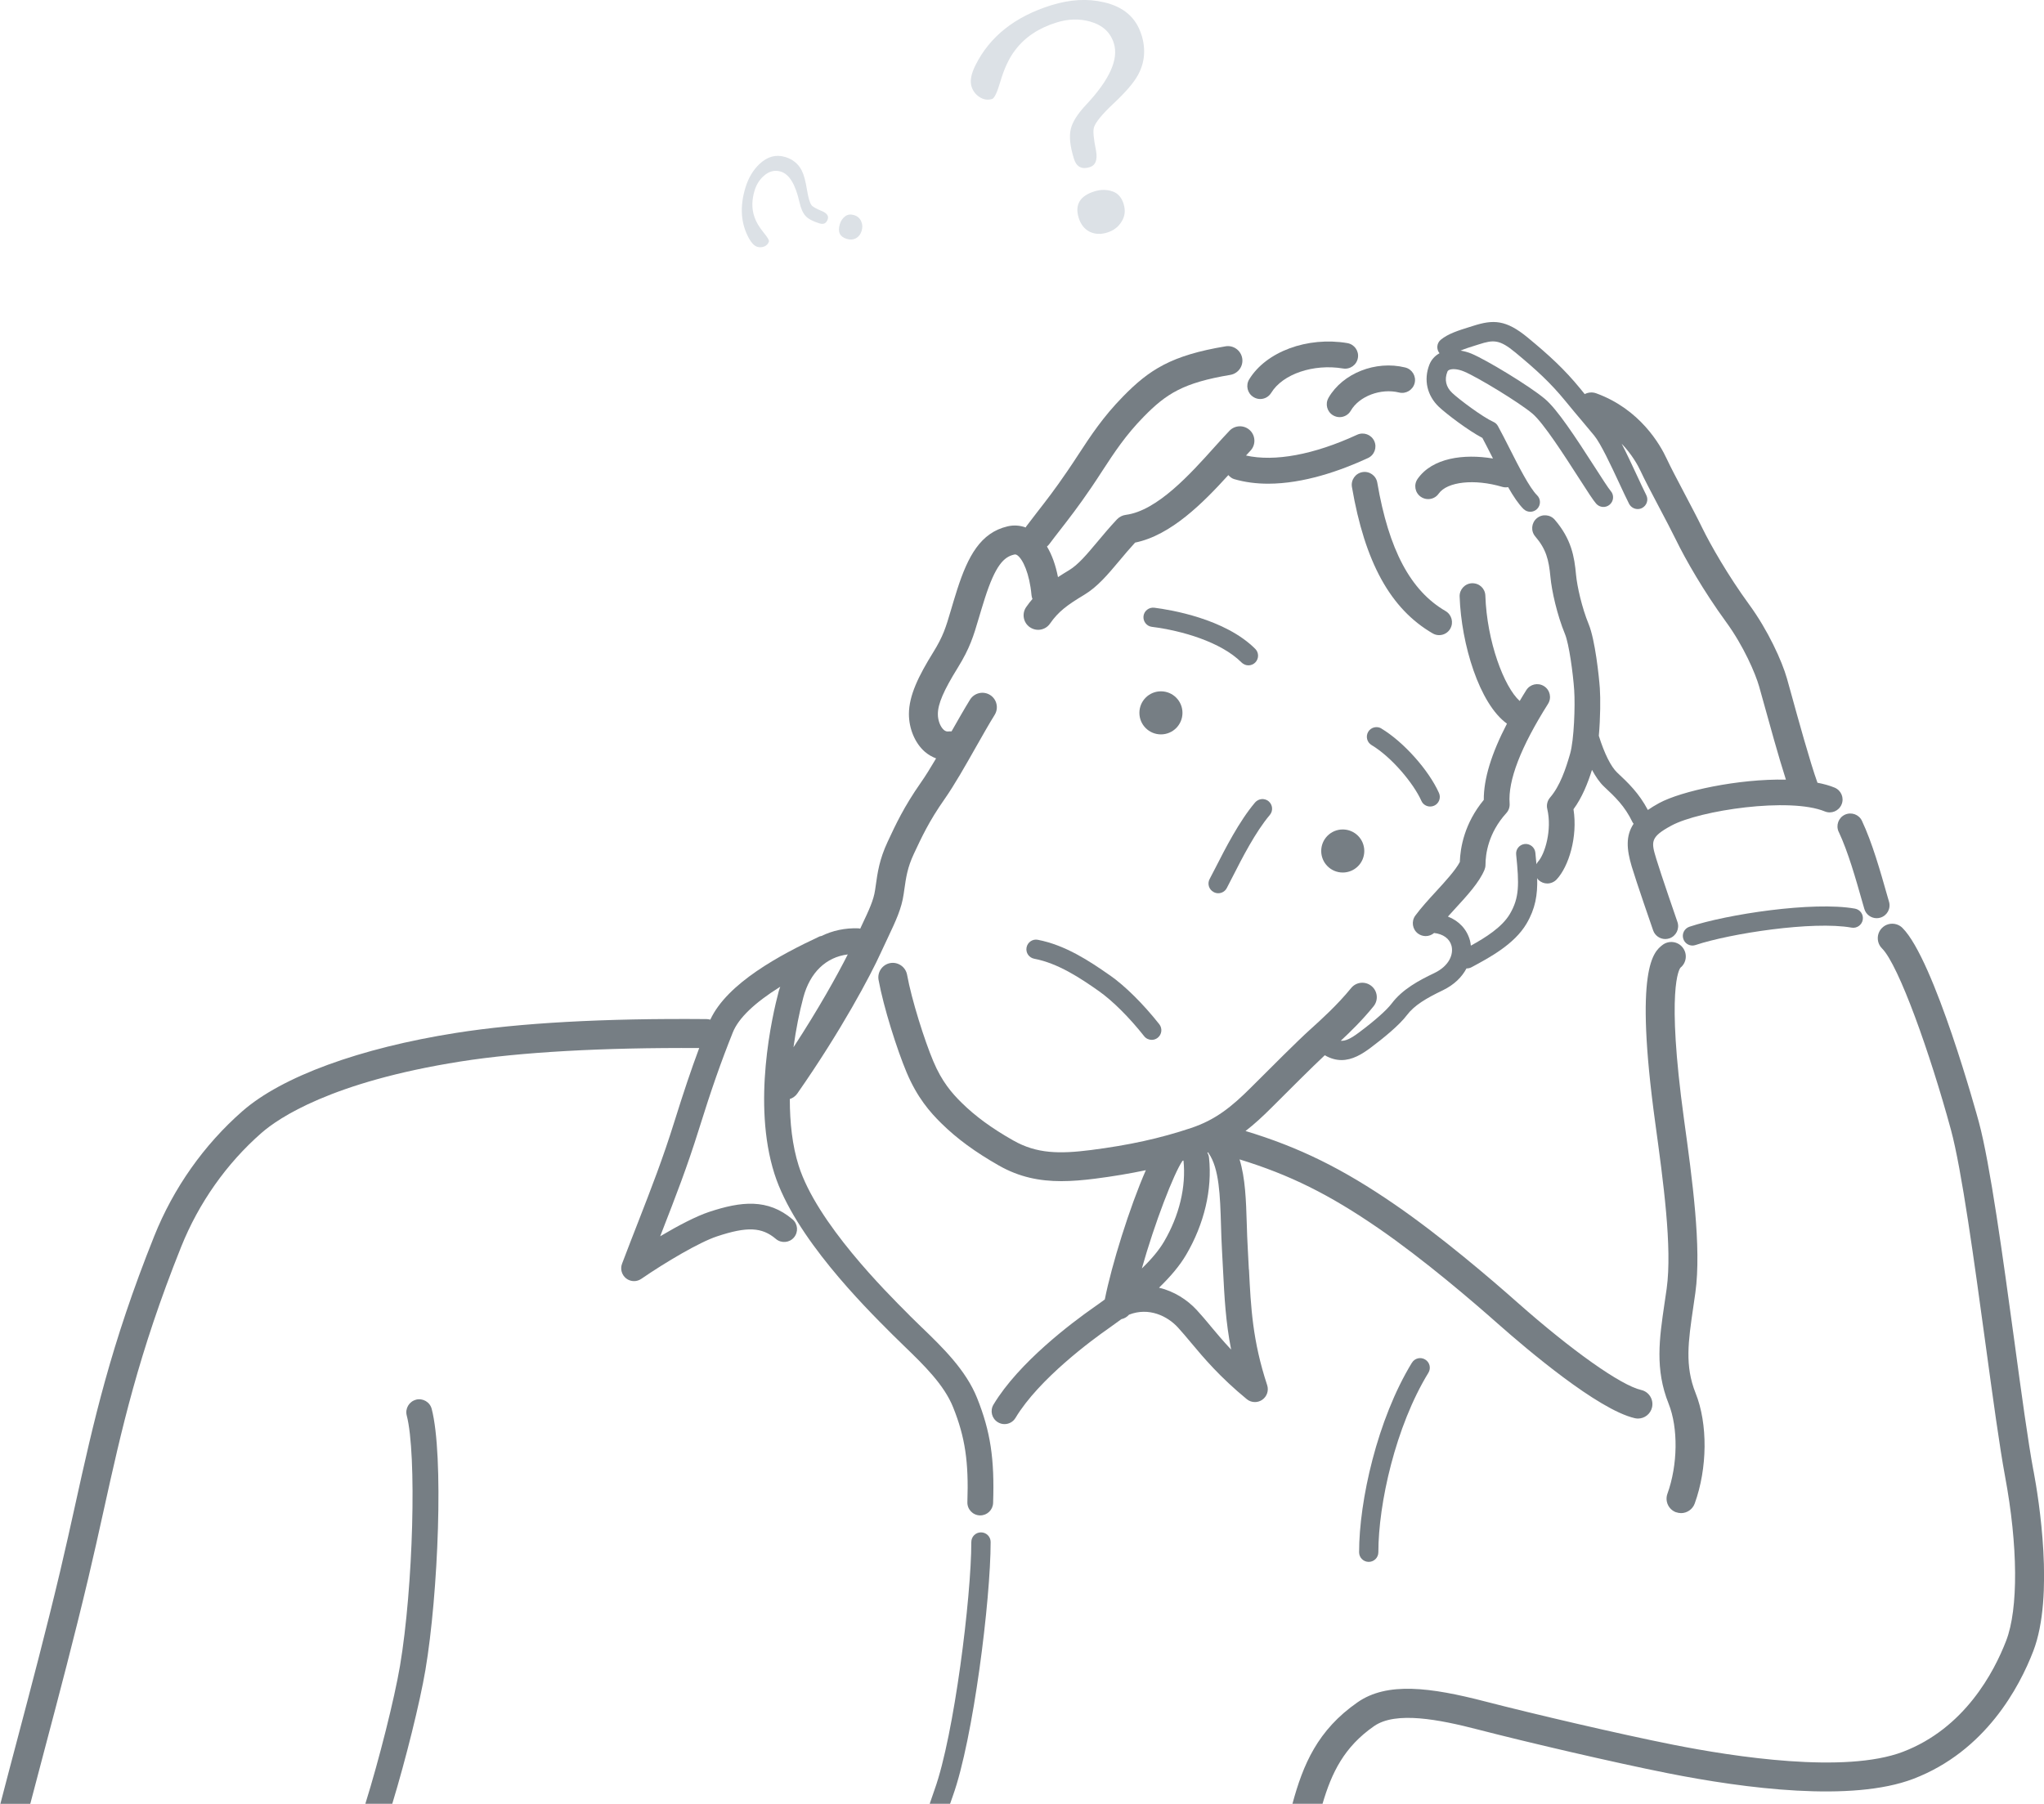 <?xml version="1.0" encoding="UTF-8"?>
<svg xmlns="http://www.w3.org/2000/svg" id="Layer_2" data-name="Layer 2" viewBox="0 0 322.64 284.79">
  <g id="Layer_1-2" data-name="Layer 1">
    <g>
      <path d="M290.24,131.34c1.48,3.15,2.69,7.42,3.76,11.19l.28.97c.25.89,1.07,1.47,1.95,1.47.18,0,.37-.03.56-.08,1.08-.31,1.7-1.43,1.39-2.51l-.28-.97c-1.11-3.91-2.37-8.35-3.99-11.8-.47-1.02-1.68-1.45-2.7-.98-1.02.48-1.45,1.69-.98,2.7Z" style="fill: #767e84; stroke-width: 0px;"></path>
      <path d="M292.26,146.46c.82.15,1.62-.4,1.77-1.23.15-.83-.4-1.62-1.23-1.77-6.63-1.18-20.21.89-26.13,2.86-.8.27-1.23,1.13-.96,1.93.21.64.81,1.04,1.44,1.04.16,0,.32-.03.48-.08,5.49-1.83,18.55-3.84,24.63-2.75Z" style="fill: #767e84; stroke-width: 0px;"></path>
      <path d="M264.57,238.76c.26.09.52.14.78.14.93,0,1.81-.58,2.15-1.5,2.03-5.58,2.09-12.6.14-17.46-1.72-4.3-1.15-8.16-.37-13.49.11-.77.23-1.55.34-2.36.99-7.14-.49-17.91-1.8-27.41-2.83-20.63-.73-23.69-.55-23.9.97-.79,1.12-2.21.34-3.19-.78-.99-2.22-1.15-3.21-.37-1.34,1.06-4.48,3.55-1.11,28.08,1.26,9.21,2.7,19.65,1.8,26.16-.11.8-.22,1.57-.34,2.32-.82,5.59-1.53,10.41.65,15.85,1.53,3.83,1.45,9.67-.19,14.21-.43,1.19.18,2.5,1.37,2.93Z" style="fill: #767e84; stroke-width: 0px;"></path>
      <path d="M222.87,215.15c-5.48,8.96-8.34,21.84-8.34,29.93,0,.84.68,1.52,1.52,1.52s1.52-.68,1.52-1.52c0-7.66,2.71-19.86,7.9-28.34.44-.72.21-1.66-.51-2.09-.72-.44-1.66-.21-2.09.51Z" style="fill: #767e84; stroke-width: 0px;"></path>
      <path d="M228.92,99.26c.56-.97.23-2.21-.74-2.78-5.53-3.21-8.96-9.66-10.78-20.28-.19-1.11-1.24-1.85-2.34-1.66-1.11.19-1.85,1.24-1.66,2.35,2.04,11.9,6.09,19.25,12.74,23.11.32.19.67.28,1.02.28.7,0,1.38-.36,1.76-1.01Z" style="fill: #767e84; stroke-width: 0px;"></path>
      <path d="M209.7,62.82c-.56.97-.23,2.21.75,2.77.32.18.67.27,1.01.27.7,0,1.39-.37,1.76-1.02,1.32-2.29,4.74-3.58,7.62-2.87,1.08.27,2.19-.4,2.46-1.49.27-1.09-.4-2.19-1.49-2.46-4.67-1.15-9.87.91-12.11,4.79Z" style="fill: #767e84; stroke-width: 0px;"></path>
      <path d="M197.87,62.7c.33.2.69.3,1.05.3.69,0,1.35-.35,1.74-.98,1.81-2.97,6.68-4.62,11.34-3.84,1.1.18,2.15-.56,2.34-1.67.19-1.11-.56-2.15-1.67-2.34-6.3-1.06-12.82,1.35-15.49,5.73-.58.96-.28,2.21.68,2.79Z" style="fill: #767e84; stroke-width: 0px;"></path>
      <path d="M175.2,154c-3.24-2.28-7.06-4.79-11.38-5.62-.83-.16-1.62.38-1.78,1.21-.16.83.38,1.62,1.21,1.78,3.73.71,7.22,3.01,10.2,5.11,2.16,1.52,4.83,4.18,7.15,7.12.3.38.75.58,1.2.58.33,0,.66-.11.94-.33.66-.52.77-1.48.25-2.14-2.53-3.2-5.37-6.02-7.79-7.72Z" style="fill: #767e84; stroke-width: 0px;"></path>
      <path d="M208.55,134.36c0,1.88,1.52,3.4,3.4,3.4s3.4-1.52,3.4-3.4-1.52-3.4-3.4-3.4-3.4,1.52-3.4,3.4Z" style="fill: #767e84; stroke-width: 0px;"></path>
      <path d="M186.65,112.55c0-1.88-1.52-3.4-3.4-3.4s-3.4,1.52-3.4,3.4,1.52,3.4,3.4,3.4,3.4-1.52,3.4-3.4Z" style="fill: #767e84; stroke-width: 0px;"></path>
      <path d="M191.58,140.85c.23.12.47.18.72.18.54,0,1.07-.29,1.34-.81.28-.52.6-1.15.95-1.84,1.42-2.79,3.57-7.02,5.85-9.71.54-.64.46-1.6-.18-2.15-.64-.54-1.6-.46-2.15.18-2.51,2.96-4.75,7.37-6.24,10.29-.35.68-.66,1.29-.93,1.79-.4.74-.12,1.67.63,2.06Z" style="fill: #767e84; stroke-width: 0px;"></path>
      <path d="M145.51,209.59c-.62-.6-1.22-1.18-1.8-1.76l-.28-.29c-3.59-3.58-14.51-14.49-17.36-23.49-1.01-3.17-1.4-6.82-1.4-10.53.46-.15.87-.43,1.17-.85,6.97-9.98,11.59-18.7,13.21-22.28.4-.87.77-1.65,1.11-2.37,1.25-2.65,2.15-4.56,2.48-6.85l.08-.56c.31-2.17.51-3.6,1.52-5.78,1.25-2.67,2.42-5.19,4.82-8.61,1.59-2.27,3.33-5.34,5.01-8.31,1.06-1.86,2.05-3.62,2.94-5.05.66-1.07.33-2.48-.74-3.14s-2.48-.33-3.15.74c-.9,1.46-1.88,3.18-2.92,5.01-.15-.01-.3,0-.45.01-.3.04-.53-.03-.77-.24-.56-.49-.95-1.52-.94-2.5,0-1.61.92-3.73,3.15-7.33,1.91-3.09,2.47-4.97,3.31-7.82.27-.9.57-1.92.96-3.14,1.68-5.23,3.01-6.52,4.62-6.89.18-.04.3-.03.52.12.85.62,1.91,2.85,2.22,6.28.02.22.08.42.15.61-.34.4-.67.81-.99,1.28-.72,1.04-.46,2.46.58,3.18.4.27.85.41,1.3.41.72,0,1.44-.34,1.88-.98,1.32-1.91,2.73-2.94,5.39-4.54,2.1-1.26,3.72-3.19,5.59-5.42.77-.92,1.56-1.86,2.45-2.83,5.67-1.15,10.76-6.3,14.72-10.66.25.28.55.53.93.64,1.73.5,3.53.72,5.35.72,5.62,0,11.43-2.05,15.76-4.05,1.02-.47,1.46-1.68.99-2.69-.47-1.02-1.68-1.46-2.7-.99-6.85,3.16-13.02,4.29-17.54,3.28.23-.25.47-.52.69-.75.87-.91.84-2.36-.07-3.23-.91-.87-2.36-.84-3.23.07-.71.74-1.5,1.62-2.35,2.56-3.82,4.26-9.06,10.08-14.02,10.72-.53.07-1.01.32-1.38.7-1.19,1.27-2.22,2.5-3.13,3.59-1.67,1.99-2.99,3.57-4.43,4.44-.61.37-1.2.73-1.76,1.1-.37-1.9-.96-3.54-1.74-4.83.14-.12.28-.25.39-.41.54-.73,1.09-1.43,1.67-2.18,1.35-1.74,2.89-3.71,4.95-6.74.61-.9,1.19-1.78,1.75-2.65,1.88-2.88,3.66-5.6,6.5-8.5,3.57-3.65,6.26-5.38,13.68-6.62,1.24-.21,2.09-1.38,1.88-2.63-.21-1.24-1.39-2.09-2.63-1.88-8.58,1.43-12.05,3.7-16.19,7.93-3.15,3.22-5.05,6.12-7.06,9.19-.55.84-1.11,1.7-1.71,2.57-1.98,2.91-3.47,4.82-4.78,6.5-.6.78-1.17,1.51-1.73,2.26-.03.05-.04.1-.07.15-.92-.33-1.89-.41-2.89-.17-4.24,1-6.23,4.7-7.92,9.94-.4,1.26-.72,2.32-.99,3.25-.81,2.75-1.22,4.14-2.81,6.7-2.29,3.7-3.82,6.78-3.83,9.73,0,2.31.95,4.59,2.5,5.95.54.47,1.15.82,1.79,1.06-.85,1.44-1.67,2.78-2.44,3.87-2.62,3.75-3.94,6.57-5.21,9.3-1.3,2.79-1.58,4.78-1.9,7.07l-.08.55c-.23,1.6-.97,3.17-2.09,5.54-.08.18-.18.37-.26.56-.09-.02-.17-.06-.26-.06-2.14-.08-4.11.36-5.86,1.21-.1.03-.2.03-.29.07-6.17,2.88-14.56,7.35-17.25,13.14-.19-.05-.39-.09-.59-.09-16.22-.14-29.53.6-39.54,2.18-15.21,2.4-27.5,6.9-33.73,12.36-6.06,5.31-10.88,12.13-13.92,19.74-6.91,17.25-9.6,29.43-12.45,42.33-.76,3.43-1.54,6.97-2.41,10.64-2.23,9.39-4.61,18.39-6.71,26.33-.95,3.59-1.86,7.03-2.71,10.32h4.72c.76-2.93,1.57-5.98,2.41-9.15,2.11-7.97,4.5-17.01,6.74-26.45.88-3.71,1.67-7.27,2.43-10.71,2.81-12.71,5.46-24.71,12.23-41.62,2.78-6.94,7.17-13.17,12.69-18,2.65-2.32,11.02-8.06,31.44-11.28,9.39-1.48,22.39-2.21,37.65-2.12-1.28,3.43-2.45,6.92-3.91,11.59-1.83,5.87-3.63,10.48-5.71,15.83-.8,2.04-1.64,4.21-2.56,6.63-.32.83-.05,1.77.64,2.32.37.29.81.43,1.25.43.4,0,.8-.12,1.15-.36,3.83-2.63,9.17-5.79,11.96-6.71,4.73-1.57,7.07-1.47,9.28.41.85.72,2.14.62,2.86-.24.72-.86.62-2.14-.24-2.86-3.9-3.3-8.09-2.85-13.18-1.16-2.01.67-4.86,2.15-7.7,3.84.11-.28.22-.55.32-.83,2.11-5.42,3.93-10.09,5.8-16.09,1.98-6.34,3.43-10.48,5.34-15.26.9-2.26,3.43-4.68,7.49-7.22-.07.23-.17.44-.23.68-1.05,3.96-4.22,17.73-.69,28.84,3.16,9.95,14.2,20.98,18.36,25.13l.28.28c.6.6,1.22,1.2,1.85,1.81,3.1,3,6.3,6.1,7.73,9.69,1.88,4.69,2.46,8.6,2.24,14.94-.04,1.12.84,2.06,1.96,2.1.02,0,.05,0,.07,0,1.09,0,1.99-.86,2.03-1.96.24-6.97-.42-11.31-2.53-16.58-1.76-4.4-5.43-7.96-8.68-11.1ZM125.25,165.35c.39-2.81.92-5.51,1.55-7.86,1.06-3.96,3.58-6.37,7.02-6.8-1.66,3.28-4.6,8.58-8.57,14.66Z" style="fill: #767e84; stroke-width: 0px;"></path>
      <path d="M197.13,200.44c-.05-1.06-.11-2.14-.17-3.26-.08-1.31-.12-2.64-.16-3.94-.11-3.69-.23-7.23-1.14-10.19,7.91,2.43,14.15,5.52,21.96,10.9,7.13,4.91,14.86,11.54,18.83,15.06,4.56,4.03,15.78,13.56,21.59,14.9.17.04.35.06.51.06,1.04,0,1.98-.72,2.22-1.77.28-1.23-.48-2.46-1.71-2.74-3.22-.74-10.91-6.18-19.59-13.86-4.05-3.59-11.94-10.36-19.27-15.4-8.25-5.68-15.13-9.07-23.6-11.63,1.39-1.07,2.71-2.29,4.1-3.68,2.76-2.76,6.42-6.42,8.41-8.28.92.53,1.8.76,2.64.76,1.69,0,3.21-.9,4.63-1.97,1.92-1.44,4.47-3.5,5.7-5.13,1.17-1.56,3.09-2.68,5.61-3.89,1.88-.9,3.09-2.15,3.79-3.48.02,0,.04,0,.06,0,.24,0,.49-.06.72-.18,2.85-1.53,6.76-3.62,8.68-6.86,1.42-2.39,1.77-4.58,1.7-7.21.07.1.12.2.21.29.39.36.89.55,1.38.55.54,0,1.09-.22,1.49-.65,1.89-2.03,3.34-6.69,2.65-11.07,1.37-1.87,2.25-4.09,2.92-6.22.56,1.03,1.19,1.98,1.92,2.66,1.75,1.64,3.25,3.05,4.47,5.59.05.1.11.18.18.26-1.28,1.92-1.1,4.05-.3,6.74.7,2.35,3.27,9.78,3.38,10.09.29.84,1.08,1.37,1.92,1.37.22,0,.44-.04.66-.11,1.06-.37,1.62-1.52,1.26-2.58-.03-.08-2.65-7.67-3.33-9.93-.82-2.72-1.03-3.45,2.37-5.29,4.48-2.42,18.67-4.52,24.22-2.24,1.04.43,2.22-.07,2.65-1.11.43-1.04-.07-2.22-1.11-2.65-.8-.33-1.72-.58-2.7-.77-1.13-3.12-3.09-10.22-4.16-14.1-.29-1.04-.52-1.87-.66-2.37-.79-2.77-2.99-7.6-5.95-11.65-3.34-4.58-6.11-9.43-7.46-12.2-.73-1.5-1.79-3.51-2.81-5.45-1.09-2.06-2.21-4.2-2.75-5.37-1.05-2.27-4.23-7.83-11.12-10.34-.62-.23-1.28-.16-1.83.12-.22-.26-.44-.54-.69-.85-2.53-3.1-4.96-5.31-8.3-8.07-3.44-2.84-5.44-2.87-8.62-1.85l-.67.21c-1.54.48-3.29,1.02-4.44,1.98-.64.53-.73,1.48-.2,2.13-.74.41-1.29,1.02-1.6,1.81-.93,2.39-.36,4.87,1.5,6.65,1.16,1.1,4.66,3.76,6.87,4.91.49.92,1.02,1.96,1.56,3.03.04.07.07.15.11.22-4.61-.77-9.56-.11-11.89,3.21-.65.92-.43,2.18.49,2.83.36.25.76.37,1.17.37.64,0,1.27-.3,1.66-.86,1.35-1.91,5.67-2.37,10.05-1.07.31.09.61.09.91.04.83,1.46,1.66,2.69,2.43,3.45.3.29.68.44,1.07.44s.79-.15,1.09-.46c.59-.6.58-1.57-.02-2.15-1.19-1.17-2.94-4.62-4.34-7.39-.65-1.28-1.26-2.49-1.84-3.54-.16-.29-.41-.52-.71-.65-1.74-.79-5.43-3.56-6.51-4.58-.98-.93-1.25-2.09-.76-3.33.04-.1.11-.22.32-.31.4-.17,1.23-.19,2.33.27,2.08.87,8.67,4.86,10.79,6.65,1.73,1.46,5.1,6.71,7.33,10.18,1.46,2.28,2.25,3.49,2.72,4.03.55.63,1.52.7,2.15.14.63-.55.7-1.52.14-2.15-.35-.4-1.42-2.06-2.45-3.67-3.2-4.98-6-9.23-7.93-10.86-2.38-2.01-9.23-6.16-11.58-7.14-.59-.25-1.17-.39-1.73-.49.69-.29,1.5-.55,2.21-.77l.7-.22c2.28-.73,3.23-.79,5.75,1.3,3.27,2.71,5.49,4.73,7.88,7.65,1.14,1.4,1.92,2.32,2.65,3.18.6.72,1.18,1.4,1.91,2.29,1.03,1.26,2.65,4.73,3.95,7.52.56,1.2,1.08,2.33,1.54,3.23.27.53.81.84,1.36.84.23,0,.46-.05.68-.16.75-.38,1.06-1.29.68-2.04-.44-.88-.95-1.98-1.5-3.16-.8-1.72-1.61-3.46-2.39-4.96,1.59,1.66,2.54,3.35,2.98,4.3.59,1.28,1.69,3.37,2.86,5.59,1.01,1.91,2.05,3.89,2.75,5.32,1.5,3.08,4.36,8.08,7.87,12.9,2.81,3.84,4.67,8.21,5.24,10.21.14.49.37,1.31.65,2.33.96,3.47,2.42,8.78,3.58,12.39-7.48-.15-16.49,1.79-20.01,3.7-.67.36-1.26.73-1.78,1.09-1.41-2.67-3.14-4.31-4.84-5.9-1-.94-2.04-3.05-2.9-5.81.25-2.8.27-5.92.16-7.5-.13-1.84-.74-7.64-1.76-10.12-1.07-2.6-1.83-5.98-2-7.83-.26-2.81-.71-5.58-3.35-8.66-.73-.85-2.01-.95-2.86-.22-.85.73-.95,2.01-.22,2.86,1.71,2,2.13,3.65,2.39,6.38.2,2.2,1.05,6,2.29,9.01.65,1.56,1.28,6.23,1.46,8.86.17,2.45-.02,7.87-.64,10.04-.69,2.41-1.6,5.11-3.17,6.93-.42.49-.59,1.16-.44,1.79.78,3.3-.36,7.15-1.48,8.36-.1.11-.16.25-.23.37-.05-.58-.11-1.19-.17-1.83-.09-.84-.85-1.44-1.67-1.36-.84.09-1.45.83-1.36,1.67.48,4.67.52,6.82-1,9.39-1.23,2.08-3.84,3.72-6.15,4.99-.03-.27-.07-.55-.14-.81-.49-1.79-1.75-3.11-3.48-3.78.35-.39.71-.79,1.09-1.2,1.99-2.16,3.86-4.21,4.68-6.18.1-.25.16-.51.16-.78,0-1.7.43-5.03,3.29-8.18.38-.41.56-.96.52-1.52-.28-3.62,1.76-8.91,6.06-15.72.6-.95.32-2.2-.63-2.8-.95-.6-2.2-.32-2.8.63-.37.58-.7,1.14-1.04,1.71-2.46-2.21-5.18-9.38-5.42-16.63-.04-1.12-.93-1.98-2.1-1.96-1.12.04-2,.98-1.96,2.1.25,7.51,3.11,16.94,7.47,20.07-2.47,4.76-3.68,8.74-3.66,12.04-3.06,3.7-3.71,7.54-3.78,9.8-.68,1.3-2.32,3.09-3.78,4.68-1.16,1.26-2.35,2.57-3.25,3.79-.66.91-.46,2.18.44,2.84.36.26.78.39,1.2.39.48,0,.95-.17,1.33-.49,1.41.16,2.43.87,2.74,2,.36,1.34-.33,3.19-2.71,4.33-2.36,1.13-5.01,2.52-6.73,4.81-.78,1.03-2.63,2.68-5.09,4.52-1.38,1.04-2.22,1.42-2.95,1.36,1.6-1.48,3.47-3.33,5.18-5.44.8-.98.65-2.42-.33-3.21-.98-.8-2.42-.65-3.21.33-2.18,2.68-4.76,5-6.46,6.54l-.09.08c-1.84,1.66-5.93,5.75-9.22,9.04-3.1,3.1-5.65,5.15-9.49,6.43-4.91,1.64-9.79,2.71-15.82,3.48-4.96.63-8.55.59-12.24-1.51-3.41-1.93-6-3.83-8.17-5.97-1.52-1.5-3.11-3.32-4.46-6.54-1.38-3.27-3.42-9.69-4.14-13.66-.23-1.24-1.43-2.06-2.66-1.84-1.24.23-2.06,1.42-1.84,2.66.79,4.33,2.93,11.05,4.43,14.61,1.67,3.97,3.7,6.28,5.47,8.02,2.46,2.43,5.36,4.55,9.12,6.69,3.21,1.82,6.39,2.45,9.83,2.45,1.67,0,3.41-.15,5.25-.38,2.91-.37,5.56-.82,8.09-1.35-2.57,5.86-5.41,15-6.48,20.41-.56.41-1.13.83-1.74,1.25-3.43,2.4-11.84,8.7-15.83,15.35-.58.96-.27,2.21.7,2.79.33.2.69.29,1.04.29.69,0,1.36-.35,1.74-.99,3.69-6.15,12.16-12.36,14.67-14.11.71-.5,1.38-.99,2.04-1.47.47-.1.89-.35,1.21-.71,3.14-1.23,6.08.24,7.71,2.02.66.72,1.33,1.52,2.04,2.37,2.03,2.43,4.57,5.45,8.83,8.95.37.31.83.46,1.29.46.4,0,.8-.12,1.15-.36.74-.51,1.06-1.45.78-2.31-2.31-7.02-2.57-12.22-2.87-18.24ZM186.67,183.27s.1-.03.14-.04c.43,4.15-.66,8.7-3.08,12.82-.77,1.31-1.94,2.72-3.49,4.22,2.02-7.17,5.05-15.02,6.42-17ZM191.06,209.33c-.74-.89-1.44-1.72-2.17-2.51-1.5-1.62-3.58-2.95-5.94-3.51,1.88-1.82,3.3-3.53,4.28-5.2,2.86-4.87,4.14-10.31,3.61-15.33-.03-.29-.13-.56-.26-.79.05-.02.1-.03.14-.05.03.04.03.09.06.14,1.68,2.41,1.81,6.73,1.95,11.29.04,1.35.08,2.71.16,4.06.07,1.1.12,2.17.17,3.22.21,4.08.4,8,1.27,12.43-1.26-1.34-2.3-2.58-3.27-3.74Z" style="fill: #767e84; stroke-width: 0px;"></path>
      <path d="M197.06,105.05c.39,0,.78-.15,1.08-.45.59-.6.59-1.56,0-2.15-4.78-4.78-13.41-6.18-15.94-6.5-.83-.1-1.6.49-1.7,1.32-.1.83.49,1.6,1.32,1.7,4.71.59,10.91,2.38,14.16,5.63.3.3.69.45,1.08.45Z" style="fill: #767e84; stroke-width: 0px;"></path>
      <path d="M218.06,115.02c-.72-.43-1.66-.2-2.09.52-.43.72-.2,1.66.52,2.09,3.22,1.93,6.67,6.11,7.87,8.81.25.57.81.9,1.39.9.21,0,.42-.04.62-.13.77-.34,1.11-1.24.77-2.01-1.62-3.62-5.61-8.09-9.09-10.17Z" style="fill: #767e84; stroke-width: 0px;"></path>
      <path d="M320.98,232.24c-.84-4.49-1.91-12.31-3.03-20.59-1.79-13.11-3.82-27.96-5.6-34.52-.28-1.04-7.02-25.6-12.05-30.62-.89-.89-2.34-.89-3.23,0-.89.89-.89,2.34,0,3.23,2.65,2.65,7.61,16.62,10.87,28.6,1.71,6.26,3.71,20.96,5.48,33.93,1.14,8.33,2.21,16.2,3.07,20.81,2.05,10.98,2.12,20.93.18,25.96-1.91,4.96-6.57,13.84-16.31,17.55-9.13,3.48-26.63.79-36.25-1.12-8.48-1.68-22.17-4.89-29.63-6.82-8.75-2.27-15.53-3.12-20.18.11-6.34,4.4-8.62,9.87-10.29,16.03h4.75c1.43-4.88,3.4-8.98,8.15-12.27,3.42-2.37,10.22-1.05,16.43.56,7.53,1.95,21.34,5.18,29.89,6.88,12.34,2.45,29.09,4.59,38.77.9,11.41-4.35,16.77-14.51,18.95-20.18,3.34-8.69.88-23.96.04-28.44Z" style="fill: #767e84; stroke-width: 0px;"></path>
      <path d="M65.65,221c-1.08.29-1.73,1.4-1.45,2.48,1.6,6.06,1.03,27.12-1.06,39.53-.88,5.19-3.29,14.8-5.47,21.78h4.25c2.14-7.04,4.36-15.99,5.23-21.11,2.04-12.08,2.91-33.92.99-41.24-.28-1.08-1.4-1.73-2.48-1.45Z" style="fill: #767e84; stroke-width: 0px;"></path>
      <path d="M154.84,241.94c-.84,0-1.52.68-1.52,1.52,0,8.66-2.71,30.5-5.79,39.07-.24.66-.5,1.42-.78,2.26h3.22c.15-.44.3-.85.43-1.23,3.24-9,5.97-31.03,5.97-40.1,0-.84-.68-1.52-1.52-1.52Z" style="fill: #767e84; stroke-width: 0px;"></path>
    </g>
    <path d="M180.18,5.49c.71,2.29.52,4.43-.58,6.4-.66,1.2-1.95,2.7-3.87,4.49-1.76,1.66-2.77,2.89-3.04,3.7-.19.54-.08,1.78.32,3.73.25,1.44-.08,2.3-.99,2.58-1.27.4-2.11-.04-2.5-1.32-.61-1.96-.78-3.53-.5-4.69.25-1.11,1.07-2.4,2.45-3.87,3.68-3.93,5.13-7.16,4.35-9.67-.54-1.75-1.8-2.89-3.76-3.44-1.7-.47-3.46-.42-5.28.15-2.84.88-5.02,2.34-6.54,4.37-.94,1.21-1.72,2.87-2.34,4.97-.5,1.71-.94,2.63-1.3,2.74-.69.21-1.36.11-2.02-.33-.61-.41-1.02-.96-1.23-1.65-.27-.87-.06-1.99.63-3.36,2.26-4.53,6.24-7.68,11.95-9.46,2.95-.92,5.71-1.08,8.28-.48,3.13.7,5.12,2.42,5.96,5.14ZM177.36,32.21c.32,1.02.21,1.95-.33,2.79-.5.83-1.26,1.41-2.27,1.72-1.02.32-1.95.27-2.8-.15-.81-.43-1.37-1.15-1.69-2.17-.64-2.07.18-3.46,2.47-4.18,1.02-.32,1.97-.31,2.87,0,.85.29,1.43.95,1.75,1.97Z" style="fill: #dce1e6; stroke-width: 0px;"></path>
    <path d="M123.93,24.78c1.22.37,2.09,1.09,2.63,2.16.33.65.6,1.66.82,3.03.21,1.26.44,2.07.72,2.43.18.24.76.57,1.73.97.7.32.98.72.84,1.2-.21.68-.64.91-1.32.7-1.04-.32-1.78-.71-2.2-1.18-.41-.44-.74-1.18-.97-2.22-.63-2.78-1.61-4.38-2.94-4.78-.93-.28-1.8-.07-2.62.63-.71.61-1.21,1.39-1.51,2.36-.46,1.5-.47,2.89-.03,4.16.25.77.74,1.61,1.48,2.51.6.73.87,1.19.81,1.38-.11.37-.36.63-.74.79-.36.14-.72.16-1.09.05-.46-.14-.89-.57-1.29-1.28-1.31-2.34-1.51-5.02-.59-8.05.47-1.56,1.23-2.82,2.25-3.77,1.24-1.16,2.58-1.52,4.03-1.08ZM134.8,33.96c.54.16.92.49,1.13.97.22.47.24.97.08,1.51-.16.54-.46.93-.9,1.18-.43.23-.91.26-1.45.1-1.1-.33-1.47-1.11-1.1-2.32.16-.54.45-.96.86-1.26.38-.28.84-.34,1.38-.18Z" style="fill: #dce1e6; stroke-width: 0px;"></path>
  </g>
</svg>